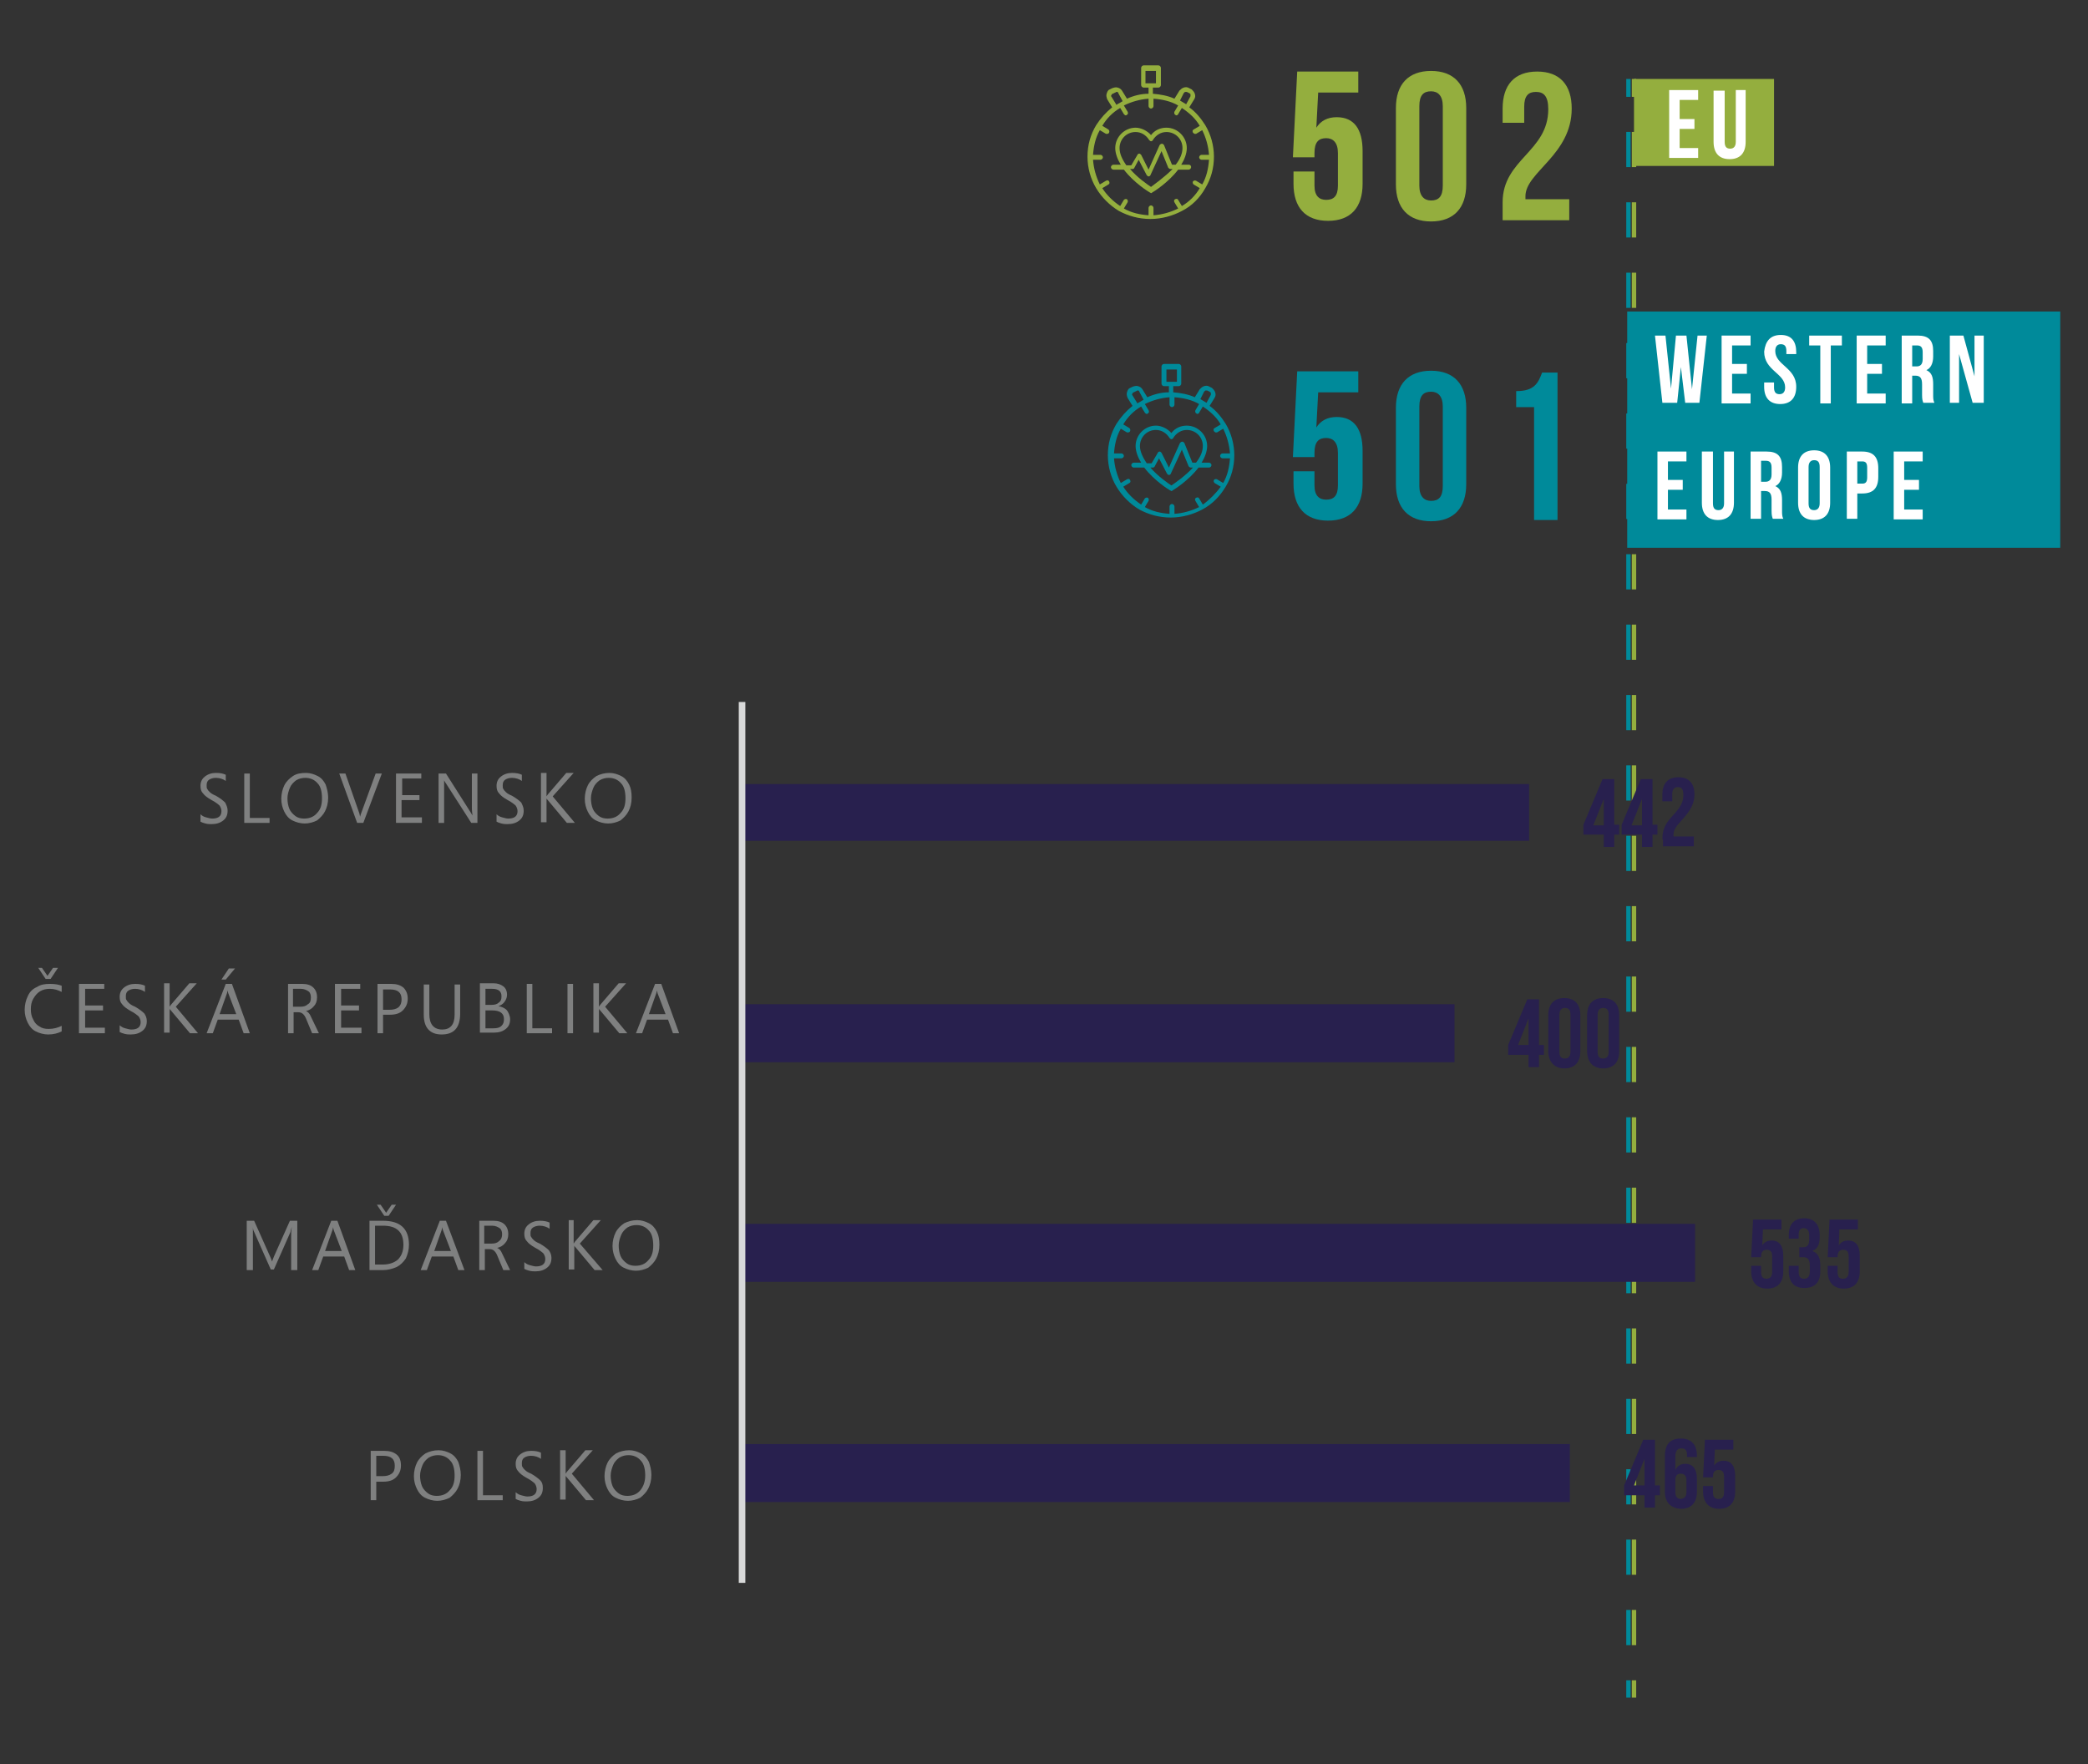 <?xml version="1.0" encoding="utf-8"?>
<!-- Generator: Adobe Illustrator 27.5.0, SVG Export Plug-In . SVG Version: 6.00 Build 0)  -->
<svg version="1.1" id="Warstwa_1" xmlns="http://www.w3.org/2000/svg" xmlns:xlink="http://www.w3.org/1999/xlink" x="0px" y="0px"
	 viewBox="0 0 338.5 286" style="enable-background:new 0 0 338.5 286;" xml:space="preserve">
<rect x="0" y="0" width="338.5" height="286" fill="#333333" stroke="none"/>
<style type="text/css">
	.st0{fill:#94AE3E;}
	.st1{fill:#008A9A;}
	.st2{fill:none;stroke:#94AE3E;stroke-width:0.711;stroke-miterlimit:10;}
	.st3{fill:none;stroke:#94AE3E;stroke-width:0.711;stroke-miterlimit:10;stroke-dasharray:5.705,5.705;}
	.st4{fill:#FFFFFF;}
	.st5{fill:none;stroke:#008A9A;stroke-width:0.711;stroke-miterlimit:10;}
	.st6{fill:none;stroke:#008A9A;stroke-width:0.711;stroke-miterlimit:10;stroke-dasharray:5.705,5.705;}
	.st7{clip-path:url(#SVGID_00000107579245770958268310000013852861716236724125_);fill:#28204E;}
	
		.st8{clip-path:url(#SVGID_00000011734147111463818630000008468845891175366079_);fill:none;stroke:#D8D9D9;stroke-width:1.066;stroke-linejoin:round;stroke-miterlimit:10;}
	.st9{clip-path:url(#SVGID_00000034051704231668614760000001312280461220205453_);}
	.st10{clip-path:url(#SVGID_00000165234931565324390660000015797052644765028532_);}
	.st11{fill:#28204E;}
	.st12{clip-path:url(#SVGID_00000110460341571901859060000018130369782121379517_);}
	.st13{clip-path:url(#SVGID_00000083064943505461690090000013702644355861786258_);}
	.st14{clip-path:url(#SVGID_00000041988362947314169560000013335851003757831559_);}
	.st15{clip-path:url(#SVGID_00000016767891655985089910000005890749848083935636_);}
	.st16{clip-path:url(#SVGID_00000132775972975293443580000003101379226533939625_);}
	.st17{clip-path:url(#SVGID_00000071558220182299175730000001877256764984042925_);}
	.st18{clip-path:url(#SVGID_00000107572420996432533110000002018744480433816221_);}
	.st19{clip-path:url(#SVGID_00000103986697750387552060000014432457950741518465_);}
	.st20{clip-path:url(#SVGID_00000099642086295463045310000014693834385176422280_);}
	.st21{clip-path:url(#SVGID_00000176760355315060083140000010281433357927781260_);}
	.st22{fill:#7F8080;}
</style>
<g>
	<g>
		<g>
			<path class="st0" d="M195.4,30.5c0.9-1.5,1.4-3.2,1.4-5.1c0-1.8-0.5-3.6-1.4-5.1c0,0,0,0,0,0c0,0,0,0,0,0
				c-0.7-1.1-1.5-2.1-2.6-2.9l0.8-1.3c0.2-0.3,0.2-0.6,0.1-0.9c-0.1-0.3-0.3-0.5-0.5-0.7l-0.4-0.2c-0.3-0.2-0.6-0.2-0.9-0.1
				c-0.3,0.1-0.5,0.3-0.7,0.5l-0.8,1.3c-1.1-0.5-2.3-0.7-3.5-0.8v-1h0.9c0.2,0,0.4-0.2,0.4-0.4v-2.8c0-0.2-0.2-0.4-0.4-0.4h-2.4
				c-0.2,0-0.4,0.2-0.4,0.4v2.8c0,0.2,0.2,0.4,0.4,0.4h0.8v1c-1.2,0-2.4,0.3-3.5,0.8l-0.8-1.3c-0.2-0.3-0.4-0.4-0.7-0.5
				c-0.3-0.1-0.6,0-0.9,0.1l-0.4,0.2c-0.3,0.1-0.4,0.4-0.5,0.7c-0.1,0.3,0,0.6,0.1,0.9l0.8,1.3c-1,0.8-1.9,1.8-2.6,2.9c0,0,0,0,0,0
				c0,0,0,0,0,0c-0.9,1.5-1.4,3.2-1.4,5.1c0,1.8,0.5,3.6,1.4,5.1c0,0,0,0,0,0s0,0,0,0c0.9,1.5,2.2,2.8,3.7,3.7c0,0,0,0,0,0
				c0,0,0,0,0,0c1.5,0.8,3.2,1.3,5.1,1.3c1.8,0,3.6-0.5,5.1-1.3c0,0,0,0,0,0c0,0,0,0,0,0C193.2,33.4,194.5,32.1,195.4,30.5
				C195.4,30.5,195.4,30.5,195.4,30.5C195.4,30.5,195.4,30.5,195.4,30.5z M185.7,11.5h1.7v2h-1.7V11.5z M191.9,15.1
				c0.1-0.1,0.1-0.1,0.2-0.2c0.1,0,0.2,0,0.3,0l0.4,0.2c0.1,0.1,0.2,0.1,0.2,0.2c0,0.1,0,0.2,0,0.3l-0.7,1.3
				c-0.2-0.1-0.3-0.2-0.5-0.3c0,0,0,0,0,0c0,0,0,0,0,0c-0.2-0.1-0.3-0.2-0.5-0.3L191.9,15.1z M180.2,15.7c-0.1-0.1-0.1-0.2,0-0.3
				c0-0.1,0.1-0.2,0.2-0.2l0.4-0.2c0.1,0,0.1-0.1,0.2-0.1c0,0,0.1,0,0.1,0c0.1,0,0.2,0.1,0.2,0.2l0.7,1.3c-0.2,0.1-0.3,0.2-0.5,0.3
				c0,0,0,0,0,0l0,0c-0.2,0.1-0.4,0.2-0.5,0.3L180.2,15.7z M191.6,33.4l-0.6-1c-0.1-0.2-0.3-0.2-0.5-0.1c-0.2,0.1-0.2,0.3-0.1,0.5
				l0.6,1c-1.2,0.6-2.6,1-4,1.1v-1.2c0-0.2-0.2-0.4-0.4-0.4c-0.2,0-0.4,0.2-0.4,0.4v1.2c-1.4-0.1-2.8-0.4-4-1.1l0.6-1
				c0.1-0.2,0-0.4-0.1-0.5c-0.2-0.1-0.4,0-0.5,0.1l-0.6,1c-1.2-0.8-2.2-1.8-2.9-2.9l1-0.6c0.2-0.1,0.2-0.3,0.1-0.5
				c-0.1-0.2-0.3-0.2-0.5-0.1l-1,0.6c-0.6-1.2-1-2.6-1.1-4h1.2c0.2,0,0.4-0.2,0.4-0.4c0-0.2-0.2-0.4-0.4-0.4h-1.2
				c0.1-1.4,0.4-2.8,1.1-4l1,0.6c0.1,0,0.1,0,0.2,0c0.1,0,0.3-0.1,0.3-0.2c0.1-0.2,0-0.4-0.1-0.5l-1-0.6c0.7-1.2,1.7-2.2,2.9-2.9
				l0.6,1c0.1,0.1,0.2,0.2,0.3,0.2c0.1,0,0.1,0,0.2-0.1c0.2-0.1,0.2-0.3,0.1-0.5l-0.6-1c1.2-0.6,2.6-1,4-1.1v1.2
				c0,0.2,0.2,0.4,0.4,0.4c0.2,0,0.4-0.2,0.4-0.4V16c1.4,0.1,2.8,0.4,4,1.1l-0.6,1c-0.1,0.2,0,0.4,0.1,0.5c0.1,0,0.1,0.1,0.2,0.1
				c0.1,0,0.3-0.1,0.3-0.2l0.6-1c1.2,0.8,2.2,1.7,2.9,2.9l-1,0.6c-0.2,0.1-0.2,0.3-0.1,0.5c0.1,0.1,0.2,0.2,0.3,0.2
				c0.1,0,0.1,0,0.2,0l1-0.6c0.6,1.2,1,2.6,1.1,4h-1.2c-0.2,0-0.4,0.2-0.4,0.4c0,0.2,0.2,0.4,0.4,0.4h1.2c-0.1,1.4-0.4,2.8-1.1,4
				l-1-0.6c-0.2-0.1-0.4,0-0.5,0.1c-0.1,0.2,0,0.4,0.1,0.5l1,0.6C193.8,31.7,192.8,32.7,191.6,33.4z"/>
		</g>
		<g>
			<path class="st0" d="M192.7,26.7h-1.2c0.5-0.8,0.9-1.8,0.9-2.7c0-1.8-1.5-3.3-3.3-3.3c-1,0-1.9,0.4-2.5,1.2
				c-0.6-0.7-1.6-1.2-2.5-1.2c-1.8,0-3.3,1.5-3.3,3.3c0,0.9,0.4,1.9,0.9,2.7h-1.2c-0.2,0-0.4,0.2-0.4,0.4c0,0.2,0.2,0.4,0.4,0.4h1.7
				c1.6,2.1,4,3.6,4.2,3.7c0.1,0,0.1,0.1,0.2,0.1c0.1,0,0.1,0,0.2-0.1c0.2-0.1,2.6-1.6,4.2-3.7h1.7c0.2,0,0.4-0.2,0.4-0.4
				C193.1,26.8,192.9,26.7,192.7,26.7z M181.5,24c0-1.4,1.1-2.6,2.6-2.6c0.9,0,1.7,0.5,2.2,1.3c0.1,0.1,0.2,0.2,0.3,0.2
				c0.1,0,0.3-0.1,0.3-0.2c0.5-0.8,1.3-1.3,2.2-1.3c1.4,0,2.6,1.1,2.6,2.6c0,0.9-0.4,1.8-1.1,2.7H190l-1.3-3.2
				c-0.1-0.1-0.2-0.2-0.3-0.2c-0.2,0-0.3,0.1-0.4,0.2l-1.8,4l-1.2-2.4c-0.1-0.1-0.2-0.2-0.3-0.2c-0.1,0-0.3,0.1-0.3,0.2l-1,1.7h-0.8
				C181.9,25.8,181.5,24.9,181.5,24z M186.6,30.3c-0.6-0.4-2.2-1.5-3.4-2.9h0.4c0.1,0,0.3-0.1,0.3-0.2l0.7-1.3l1.3,2.5
				c0.1,0.1,0.2,0.2,0.3,0.2h0c0.1,0,0.3-0.1,0.3-0.2l1.8-3.9l1.1,2.7c0.1,0.1,0.2,0.2,0.4,0.2h0.3
				C188.7,28.8,187.1,29.9,186.6,30.3z"/>
		</g>
	</g>
</g>
<g>
	<g>
		<g>
			<path class="st1" d="M198.7,78.9c0.9-1.5,1.4-3.2,1.4-5.1c0-1.8-0.5-3.6-1.4-5.1c0,0,0,0,0,0c0,0,0,0,0,0
				c-0.7-1.1-1.5-2.1-2.6-2.9l0.8-1.3c0.2-0.3,0.2-0.6,0.1-0.9c-0.1-0.3-0.3-0.5-0.5-0.7l-0.4-0.2c-0.3-0.2-0.6-0.2-0.9-0.1
				c-0.3,0.1-0.5,0.3-0.7,0.5l-0.8,1.3c-1.1-0.5-2.3-0.7-3.5-0.8v-1h0.9c0.2,0,0.4-0.2,0.4-0.4v-2.8c0-0.2-0.2-0.4-0.4-0.4h-2.4
				c-0.2,0-0.4,0.2-0.4,0.4v2.8c0,0.2,0.2,0.4,0.4,0.4h0.8v1c-1.2,0-2.4,0.3-3.5,0.8l-0.8-1.3c-0.2-0.3-0.4-0.4-0.7-0.5
				c-0.3-0.1-0.6,0-0.9,0.1l-0.4,0.2c-0.3,0.1-0.4,0.4-0.5,0.7c-0.1,0.3,0,0.6,0.1,0.9l0.8,1.3c-1,0.8-1.9,1.8-2.6,2.9c0,0,0,0,0,0
				c0,0,0,0,0,0c-0.9,1.5-1.4,3.2-1.4,5.1c0,1.8,0.5,3.6,1.4,5.1c0,0,0,0,0,0s0,0,0,0c0.9,1.5,2.2,2.8,3.7,3.7c0,0,0,0,0,0
				c0,0,0,0,0,0c1.5,0.8,3.2,1.3,5.1,1.3c1.8,0,3.6-0.5,5.1-1.3c0,0,0,0,0,0c0,0,0,0,0,0C196.6,81.7,197.8,80.4,198.7,78.9
				C198.7,78.9,198.7,78.9,198.7,78.9C198.7,78.9,198.7,78.9,198.7,78.9z M189.1,59.9h1.7v2h-1.7V59.9z M195.2,63.5
				c0.1-0.1,0.1-0.1,0.2-0.2c0.1,0,0.2,0,0.3,0l0.4,0.2c0.1,0.1,0.2,0.1,0.2,0.2c0,0.1,0,0.2,0,0.3l-0.7,1.3
				c-0.2-0.1-0.3-0.2-0.5-0.3c0,0,0,0,0,0c0,0,0,0,0,0c-0.2-0.1-0.3-0.2-0.5-0.3L195.2,63.5z M183.6,64.1c-0.1-0.1-0.1-0.2,0-0.3
				c0-0.1,0.1-0.2,0.2-0.2l0.4-0.2c0.1,0,0.1-0.1,0.2-0.1c0,0,0.1,0,0.1,0c0.1,0,0.2,0.1,0.2,0.2l0.7,1.3c-0.2,0.1-0.3,0.2-0.5,0.3
				c0,0,0,0,0,0l0,0c-0.2,0.1-0.4,0.2-0.5,0.3L183.6,64.1z M195,81.8l-0.6-1c-0.1-0.2-0.3-0.2-0.5-0.1c-0.2,0.1-0.2,0.3-0.1,0.5
				l0.6,1c-1.2,0.6-2.6,1-4,1.1v-1.2c0-0.2-0.2-0.4-0.4-0.4c-0.2,0-0.4,0.2-0.4,0.4v1.2c-1.4-0.1-2.8-0.4-4-1.1l0.6-1
				c0.1-0.2,0-0.4-0.1-0.5c-0.2-0.1-0.4,0-0.5,0.1l-0.6,1c-1.2-0.8-2.2-1.8-2.9-2.9l1-0.6c0.2-0.1,0.2-0.3,0.1-0.5
				c-0.1-0.2-0.3-0.2-0.5-0.1l-1,0.6c-0.6-1.2-1-2.6-1.1-4h1.2c0.2,0,0.4-0.2,0.4-0.4c0-0.2-0.2-0.4-0.4-0.4h-1.2
				c0.1-1.4,0.4-2.8,1.1-4l1,0.6c0.1,0,0.1,0,0.2,0c0.1,0,0.3-0.1,0.3-0.2c0.1-0.2,0-0.4-0.1-0.5l-1-0.6c0.7-1.2,1.7-2.2,2.9-2.9
				l0.6,1c0.1,0.1,0.2,0.2,0.3,0.2c0.1,0,0.1,0,0.2-0.1c0.2-0.1,0.2-0.3,0.1-0.5l-0.6-1c1.2-0.6,2.6-1,4-1.1v1.2
				c0,0.2,0.2,0.4,0.4,0.4c0.2,0,0.4-0.2,0.4-0.4v-1.2c1.4,0.1,2.8,0.4,4,1.1l-0.6,1c-0.1,0.2,0,0.4,0.1,0.5c0.1,0,0.1,0.1,0.2,0.1
				c0.1,0,0.3-0.1,0.3-0.2l0.6-1c1.2,0.8,2.2,1.7,2.9,2.9l-1,0.6c-0.2,0.1-0.2,0.3-0.1,0.5c0.1,0.1,0.2,0.2,0.3,0.2
				c0.1,0,0.1,0,0.2,0l1-0.6c0.6,1.2,1,2.6,1.1,4h-1.2c-0.2,0-0.4,0.2-0.4,0.4c0,0.2,0.2,0.4,0.4,0.4h1.2c-0.1,1.4-0.4,2.8-1.1,4
				l-1-0.6c-0.2-0.1-0.4,0-0.5,0.1c-0.1,0.2,0,0.4,0.1,0.5l1,0.6C197.1,80,196.1,81,195,81.8z"/>
		</g>
		<g>
			<path class="st1" d="M196,75h-1.2c0.5-0.8,0.9-1.8,0.9-2.7c0-1.8-1.5-3.3-3.3-3.3c-1,0-1.9,0.4-2.5,1.2c-0.6-0.7-1.6-1.2-2.5-1.2
				c-1.8,0-3.3,1.5-3.3,3.3c0,0.9,0.4,1.9,0.9,2.7h-1.2c-0.2,0-0.4,0.2-0.4,0.4c0,0.2,0.2,0.4,0.4,0.4h1.7c1.6,2.1,4,3.6,4.2,3.7
				c0.1,0,0.1,0.1,0.2,0.1c0.1,0,0.1,0,0.2-0.1c0.2-0.1,2.6-1.6,4.2-3.7h1.7c0.2,0,0.4-0.2,0.4-0.4C196.4,75.2,196.2,75,196,75z
				 M184.8,72.3c0-1.4,1.1-2.6,2.6-2.6c0.9,0,1.7,0.5,2.2,1.3c0.1,0.1,0.2,0.2,0.3,0.2c0.1,0,0.3-0.1,0.3-0.2
				c0.5-0.8,1.3-1.3,2.2-1.3c1.4,0,2.6,1.1,2.6,2.6c0,0.9-0.4,1.8-1.1,2.7h-0.6l-1.3-3.2c-0.1-0.1-0.2-0.2-0.3-0.2
				c-0.2,0-0.3,0.1-0.4,0.2l-1.8,4l-1.2-2.4c-0.1-0.1-0.2-0.2-0.3-0.2c-0.1,0-0.3,0.1-0.3,0.2l-1,1.7h-0.8
				C185.3,74.2,184.8,73.2,184.8,72.3z M189.9,78.7c-0.6-0.4-2.2-1.5-3.4-2.9h0.4c0.1,0,0.3-0.1,0.3-0.2l0.7-1.3l1.3,2.5
				c0.1,0.1,0.2,0.2,0.3,0.2h0c0.1,0,0.3-0.1,0.3-0.2l1.8-3.9l1.1,2.7c0.1,0.1,0.2,0.2,0.4,0.2h0.3
				C192.1,77.2,190.5,78.3,189.9,78.7z"/>
		</g>
	</g>
</g>
<g>
	<path class="st0" d="M213.1,27.9v2.2c0,1.7,0.8,2.3,1.9,2.3c1.2,0,1.9-0.6,1.9-2.3v-5.3c0-1.7-0.8-2.4-1.9-2.4
		c-1.2,0-1.9,0.6-1.9,2.4v0.7h-3.5l0.7-13.9h9.9v3.4h-6.5l-0.3,5.7c0.7-1.1,1.8-1.7,3.3-1.7c2.8,0,4.2,1.9,4.2,5.5v5.3
		c0,3.8-1.9,6-5.6,6c-3.7,0-5.6-2.2-5.6-6v-2H213.1z"/>
	<path class="st0" d="M226.3,17.5c0-3.8,2-6,5.7-6c3.7,0,5.7,2.2,5.7,6v12.4c0,3.8-2,6-5.7,6c-3.7,0-5.7-2.2-5.7-6V17.5z
		 M230.1,30.1c0,1.7,0.8,2.4,1.9,2.4c1.2,0,1.9-0.6,1.9-2.4V17.2c0-1.7-0.8-2.4-1.9-2.4c-1.2,0-1.9,0.6-1.9,2.4V30.1z"/>
	<path class="st0" d="M249,14.9c-1.2,0-1.9,0.6-1.9,2.4v2.6h-3.5v-2.3c0-3.8,1.9-6,5.6-6c3.7,0,5.6,2.2,5.6,6
		c0,7.5-7.5,10.3-7.5,14.2c0,0.2,0,0.3,0,0.5h7.1v3.4h-10.8v-2.9c0-7,7.4-8.2,7.4-15.1C251,15.5,250.2,14.9,249,14.9z"/>
</g>
<g>
	<g>
		<path class="st1" d="M213.1,76.5v2.2c0,1.7,0.8,2.3,1.9,2.3c1.2,0,1.9-0.6,1.9-2.3v-5.3c0-1.7-0.8-2.4-1.9-2.4
			c-1.2,0-1.9,0.6-1.9,2.4v0.7h-3.5l0.7-13.9h9.9v3.4h-6.5l-0.3,5.7c0.7-1.1,1.8-1.7,3.3-1.7c2.8,0,4.2,1.9,4.2,5.5v5.3
			c0,3.8-1.9,6-5.6,6c-3.7,0-5.6-2.2-5.6-6v-2H213.1z"/>
		<path class="st1" d="M226.3,66.1c0-3.8,2-6,5.7-6c3.7,0,5.7,2.2,5.7,6v12.4c0,3.8-2,6-5.7,6c-3.7,0-5.7-2.2-5.7-6V66.1z
			 M230.1,78.8c0,1.7,0.8,2.4,1.9,2.4c1.2,0,1.9-0.6,1.9-2.4V65.9c0-1.7-0.8-2.4-1.9-2.4c-1.2,0-1.9,0.6-1.9,2.4V78.8z"/>
		<path class="st1" d="M245.9,63.4c2.9,0,3.5-1.4,4.1-3h2.5v23.9h-3.8V66h-2.9V63.4z"/>
	</g>
</g>
<g>
	<g>
		<line class="st2" x1="264.9" y1="275.2" x2="264.9" y2="272.4"/>
		<line class="st3" x1="264.9" y1="266.7" x2="264.9" y2="18.5"/>
		<line class="st2" x1="264.9" y1="15.7" x2="264.9" y2="12.8"/>
	</g>
</g>
<rect x="264.9" y="12.8" class="st0" width="22.7" height="14.1"/>
<g>
	<path class="st4" d="M272.3,19.3h2.4v1.6h-2.4V24h3v1.6h-4.7V14.6h4.7v1.6h-3V19.3z"/>
	<path class="st4" d="M279.6,14.6v8.4c0,0.8,0.3,1.1,0.9,1.1c0.5,0,0.9-0.3,0.9-1.1v-8.4h1.6V23c0,1.8-0.9,2.8-2.6,2.8
		c-1.7,0-2.6-1-2.6-2.8v-8.3H279.6z"/>
</g>
<g>
	<g>
		<line class="st5" x1="264" y1="275.2" x2="264" y2="272.4"/>
		<line class="st6" x1="264" y1="266.7" x2="264" y2="18.5"/>
		<line class="st5" x1="264" y1="15.7" x2="264" y2="12.8"/>
	</g>
</g>
<rect x="263.8" y="50.5" class="st1" width="70.2" height="38.3"/>
<g>
	<g>
		<path class="st4" d="M272.5,59.5l-0.6,5.8h-2.4l-1.2-10.9h1.7l0.9,8.6l0.8-8.6h1.7l0.9,8.7l0.9-8.7h1.5l-1.2,10.9h-2.3L272.5,59.5
			z"/>
		<path class="st4" d="M280.8,59h2.4v1.6h-2.4v3.2h3v1.6h-4.7V54.4h4.7V56h-3V59z"/>
		<path class="st4" d="M288.7,54.3c1.7,0,2.5,1,2.5,2.8v0.3h-1.6v-0.5c0-0.8-0.3-1.1-0.9-1.1c-0.5,0-0.9,0.3-0.9,1.1
			c0,2.3,3.4,2.7,3.4,5.8c0,1.8-0.9,2.8-2.6,2.8c-1.7,0-2.6-1-2.6-2.8V62h1.6v0.8c0,0.8,0.3,1.1,0.9,1.1c0.5,0,0.9-0.3,0.9-1.1
			c0-2.3-3.4-2.7-3.4-5.8C286.2,55.3,287,54.3,288.7,54.3z"/>
		<path class="st4" d="M293.3,54.4h5.3V56h-1.8v9.4h-1.7V56h-1.8V54.4z"/>
		<path class="st4" d="M302.7,59h2.4v1.6h-2.4v3.2h3v1.6h-4.7V54.4h4.7V56h-3V59z"/>
		<path class="st4" d="M311.8,65.3c-0.1-0.3-0.2-0.5-0.2-1.3v-1.7c0-1-0.3-1.4-1.1-1.4H310v4.5h-1.7V54.4h2.6c1.8,0,2.5,0.8,2.5,2.5
			v0.9c0,1.1-0.4,1.9-1.1,2.2c0.9,0.4,1.1,1.2,1.1,2.3V64c0,0.5,0,0.9,0.2,1.3H311.8z M310,56v3.4h0.7c0.6,0,1-0.3,1-1.2v-1.1
			c0-0.8-0.3-1.1-0.9-1.1H310z"/>
		<path class="st4" d="M317.6,57.4v7.9h-1.5V54.4h2.2l1.8,6.6v-6.6h1.5v10.9h-1.8L317.6,57.4z"/>
		<path class="st4" d="M270.4,77.8h2.4v1.6h-2.4v3.2h3v1.6h-4.7V73.2h4.7v1.6h-3V77.8z"/>
		<path class="st4" d="M277.7,73.2v8.4c0,0.8,0.3,1.1,0.9,1.1c0.5,0,0.9-0.3,0.9-1.1v-8.4h1.6v8.3c0,1.8-0.9,2.8-2.6,2.8
			c-1.7,0-2.6-1-2.6-2.8v-8.3H277.7z"/>
		<path class="st4" d="M287.4,84.1c-0.1-0.3-0.2-0.5-0.2-1.3V81c0-1-0.3-1.4-1.1-1.4h-0.6v4.5h-1.7V73.2h2.6c1.8,0,2.5,0.8,2.5,2.5
			v0.9c0,1.1-0.4,1.9-1.1,2.2c0.9,0.4,1.1,1.2,1.1,2.3v1.7c0,0.5,0,0.9,0.2,1.3H287.4z M285.5,74.7v3.4h0.7c0.6,0,1-0.3,1-1.2v-1.1
			c0-0.8-0.3-1.1-0.9-1.1H285.5z"/>
		<path class="st4" d="M291.5,75.8c0-1.8,0.9-2.8,2.6-2.8c1.7,0,2.6,1,2.6,2.8v5.7c0,1.8-0.9,2.8-2.6,2.8c-1.7,0-2.6-1-2.6-2.8V75.8
			z M293.2,81.6c0,0.8,0.3,1.1,0.9,1.1c0.5,0,0.9-0.3,0.9-1.1v-5.9c0-0.8-0.3-1.1-0.9-1.1c-0.5,0-0.9,0.3-0.9,1.1V81.6z"/>
		<path class="st4" d="M304.5,75.9v1.4c0,1.8-0.8,2.7-2.6,2.7h-0.8v4.1h-1.7V73.2h2.5C303.7,73.2,304.5,74.1,304.5,75.9z
			 M301.1,74.7v3.7h0.8c0.5,0,0.8-0.2,0.8-1v-1.6c0-0.8-0.3-1-0.8-1H301.1z"/>
		<path class="st4" d="M308.7,77.8h2.4v1.6h-2.4v3.2h3v1.6H307V73.2h4.7v1.6h-3V77.8z"/>
	</g>
</g>
<g>
	<g>
		<defs>
			<polygon id="SVGID_1_" points="120.1,257.6 294.6,257.6 294.6,113.8 120.1,113.8 120.1,257.6 			"/>
		</defs>
		<clipPath id="SVGID_00000085937050286651976100000002806544089773394345_">
			<use xlink:href="#SVGID_1_"  style="overflow:visible;"/>
		</clipPath>
		<path style="clip-path:url(#SVGID_00000085937050286651976100000002806544089773394345_);fill:#28204E;" d="M254.5,243.5H120.3
			v-9.4h134.2V243.5L254.5,243.5z M274.8,207.8H120.3v-9.4h154.5V207.8L274.8,207.8z M235.7,172.2H120.3v-9.4h115.5V172.2
			L235.7,172.2z M247.8,136.3H120.3v-9.2h127.6V136.3L247.8,136.3z"/>
	</g>
	<g>
		<defs>
			<polygon id="SVGID_00000160911639228234479630000012159083242823166626_" points="28.7,272.1 309.1,272.1 309.1,98.3 28.7,98.3 
				28.7,272.1 			"/>
		</defs>
		<clipPath id="SVGID_00000176033597262684577730000002720975171137992067_">
			<use xlink:href="#SVGID_00000160911639228234479630000012159083242823166626_"  style="overflow:visible;"/>
		</clipPath>
		
			<line style="clip-path:url(#SVGID_00000176033597262684577730000002720975171137992067_);fill:none;stroke:#D8D9D9;stroke-width:1.066;stroke-linejoin:round;stroke-miterlimit:10;" x1="120.3" y1="256.6" x2="120.3" y2="113.8"/>
	</g>
	<g>
		<defs>
			<polygon id="SVGID_00000032641792491029240280000011379126876086621116_" points="28.7,272.1 309.1,272.1 309.1,98.3 28.7,98.3 
				28.7,272.1 			"/>
		</defs>
		<clipPath id="SVGID_00000137095833835261189500000005002195369578805663_">
			<use xlink:href="#SVGID_00000032641792491029240280000011379126876086621116_"  style="overflow:visible;"/>
		</clipPath>
		<g style="clip-path:url(#SVGID_00000137095833835261189500000005002195369578805663_);">
			<defs>
				<rect id="SVGID_00000151505561879377969990000011268984040565775800_" x="28.7" y="98.3" width="280.4" height="173.8"/>
			</defs>
			<clipPath id="SVGID_00000075872157512550929830000008424013425751479460_">
				<use xlink:href="#SVGID_00000151505561879377969990000011268984040565775800_"  style="overflow:visible;"/>
			</clipPath>
			<g style="clip-path:url(#SVGID_00000075872157512550929830000008424013425751479460_);">
				<path class="st11" d="M266.6,242.4h-3.3v-1.6l3.1-7.4h1.9v7.4h0.8v1.6h-0.8v2h-1.7V242.4z M266.6,240.8v-4.3h0l-1.7,4.3H266.6z"
					/>
				<path class="st11" d="M269.9,241.8v-5.7c0-1.9,0.8-2.9,2.6-2.9c1.7,0,2.6,1,2.6,2.8v0.2h-1.6v-0.3c0-0.8-0.3-1.1-0.9-1.1
					c-0.6,0-1,0.3-1,1.4v2.1h0c0.3-0.6,0.8-1,1.6-1c1.3,0,1.9,0.9,1.9,2.5v2c0,1.8-0.9,2.8-2.6,2.8
					C270.8,244.5,269.9,243.5,269.9,241.8z M273.4,241.9v-1.9c0-0.7-0.3-1.1-0.9-1.1c-0.6,0-0.9,0.3-0.9,1.1v1.9
					c0,0.7,0.3,1.1,0.9,1.1C273.1,242.9,273.4,242.6,273.4,241.9z"/>
				<path class="st11" d="M276.1,241.8v-0.9h1.6v1c0,0.8,0.3,1.1,0.9,1.1s0.9-0.3,0.9-1.1v-2.5c0-0.8-0.3-1.1-0.9-1.1
					s-0.9,0.3-0.9,1.1v0.1h-1.6l0.3-6.1h4.6v1.6h-3l-0.1,2.6h0c0.3-0.5,0.8-0.8,1.5-0.8c1.3,0,1.9,0.9,1.9,2.5v2.5
					c0,1.8-0.9,2.8-2.6,2.8S276.1,243.5,276.1,241.8z"/>
			</g>
		</g>
	</g>
	<g>
		<defs>
			<polygon id="SVGID_00000085964589012382407340000004354376934496559770_" points="28.7,272.1 309.1,272.1 309.1,98.3 28.7,98.3 
				28.7,272.1 			"/>
		</defs>
		<clipPath id="SVGID_00000038391228439149413920000000358904273230208173_">
			<use xlink:href="#SVGID_00000085964589012382407340000004354376934496559770_"  style="overflow:visible;"/>
		</clipPath>
		<g style="clip-path:url(#SVGID_00000038391228439149413920000000358904273230208173_);">
			<defs>
				<rect id="SVGID_00000112604568975636183440000007235842163274681254_" x="28.7" y="98.3" width="280.4" height="173.8"/>
			</defs>
			<clipPath id="SVGID_00000114067833219108183440000008334087511901892767_">
				<use xlink:href="#SVGID_00000112604568975636183440000007235842163274681254_"  style="overflow:visible;"/>
			</clipPath>
			<g style="clip-path:url(#SVGID_00000114067833219108183440000008334087511901892767_);">
				<path class="st11" d="M283.9,206.1v-0.9h1.6v1c0,0.8,0.3,1.1,0.9,1.1c0.5,0,0.9-0.3,0.9-1.1v-2.5c0-0.8-0.3-1.1-0.9-1.1
					c-0.5,0-0.9,0.3-0.9,1.1v0.1h-1.6l0.3-6.1h4.6v1.6h-3l-0.1,2.6h0c0.3-0.5,0.8-0.8,1.5-0.8c1.3,0,1.9,0.9,1.9,2.5v2.5
					c0,1.8-0.9,2.8-2.6,2.8S283.9,207.8,283.9,206.1z"/>
				<path class="st11" d="M290,206.1v-0.9h1.6v1c0,0.8,0.3,1.1,0.9,1.1c0.5,0,0.9-0.3,0.9-1.2v-0.9c0-1-0.3-1.4-1.1-1.4h-0.6v-1.6
					h0.6c0.6,0,1-0.3,1-1.2v-0.8c0-0.8-0.4-1.1-0.9-1.1s-0.8,0.3-0.8,1v0.7h-1.6v-0.6c0-1.8,0.9-2.7,2.5-2.7c1.6,0,2.5,1,2.5,2.7
					v0.4c0,1.2-0.4,1.9-1.2,2.2v0c0.9,0.3,1.3,1.1,1.3,2.3v1c0,1.8-0.9,2.7-2.6,2.7C290.9,208.8,290,207.9,290,206.1z"/>
				<path class="st11" d="M296.3,206.1v-0.9h1.6v1c0,0.8,0.3,1.1,0.9,1.1c0.5,0,0.9-0.3,0.9-1.1v-2.5c0-0.8-0.3-1.1-0.9-1.1
					c-0.5,0-0.9,0.3-0.9,1.1v0.1h-1.6l0.3-6.1h4.6v1.6h-3l-0.1,2.6h0c0.3-0.5,0.8-0.8,1.5-0.8c1.3,0,1.9,0.9,1.9,2.5v2.5
					c0,1.8-0.9,2.8-2.6,2.8S296.3,207.8,296.3,206.1z"/>
			</g>
		</g>
	</g>
	<g>
		<defs>
			<polygon id="SVGID_00000005233984939541681520000010032176081686758057_" points="28.7,272.1 309.1,272.1 309.1,98.3 28.7,98.3 
				28.7,272.1 			"/>
		</defs>
		<clipPath id="SVGID_00000065758395321064558500000016919977911506097810_">
			<use xlink:href="#SVGID_00000005233984939541681520000010032176081686758057_"  style="overflow:visible;"/>
		</clipPath>
		<g style="clip-path:url(#SVGID_00000065758395321064558500000016919977911506097810_);">
			<defs>
				<rect id="SVGID_00000016073768025339572470000017641214267304723077_" x="28.7" y="98.3" width="280.4" height="173.8"/>
			</defs>
			<clipPath id="SVGID_00000168831540418708169170000005721992553586114197_">
				<use xlink:href="#SVGID_00000016073768025339572470000017641214267304723077_"  style="overflow:visible;"/>
			</clipPath>
			<g style="clip-path:url(#SVGID_00000168831540418708169170000005721992553586114197_);">
				<path class="st11" d="M247.8,171h-3.3v-1.6l3.1-7.4h1.9v7.4h0.8v1.6h-0.8v2h-1.7V171z M247.8,169.4v-4.3h0l-1.7,4.3H247.8z"/>
				<path class="st11" d="M251,170.4v-5.8c0-1.8,0.9-2.8,2.6-2.8c1.7,0,2.6,1,2.6,2.8v5.8c0,1.8-0.9,2.8-2.6,2.8
					C252,173.2,251,172.1,251,170.4z M254.6,170.5v-6c0-0.8-0.3-1.1-0.9-1.1c-0.5,0-0.9,0.3-0.9,1.1v6c0,0.8,0.3,1.1,0.9,1.1
					C254.2,171.6,254.6,171.3,254.6,170.5z"/>
				<path class="st11" d="M257.3,170.4v-5.8c0-1.8,0.9-2.8,2.6-2.8c1.7,0,2.6,1,2.6,2.8v5.8c0,1.8-0.9,2.8-2.6,2.8
					C258.2,173.2,257.3,172.1,257.3,170.4z M260.8,170.5v-6c0-0.8-0.3-1.1-0.9-1.1c-0.5,0-0.9,0.3-0.9,1.1v6c0,0.8,0.3,1.1,0.9,1.1
					C260.4,171.6,260.8,171.3,260.8,170.5z"/>
			</g>
		</g>
	</g>
	<g>
		<defs>
			<polygon id="SVGID_00000158722516509469515810000017326031497116544909_" points="28.7,272.1 309.1,272.1 309.1,98.3 28.7,98.3 
				28.7,272.1 			"/>
		</defs>
		<clipPath id="SVGID_00000111910787379092490270000000978332873940742591_">
			<use xlink:href="#SVGID_00000158722516509469515810000017326031497116544909_"  style="overflow:visible;"/>
		</clipPath>
		<g style="clip-path:url(#SVGID_00000111910787379092490270000000978332873940742591_);">
			<defs>
				<rect id="SVGID_00000160880755795663413420000007367334433170449837_" x="28.7" y="98.3" width="280.4" height="173.8"/>
			</defs>
			<clipPath id="SVGID_00000047739191643785180030000007632048069305203589_">
				<use xlink:href="#SVGID_00000160880755795663413420000007367334433170449837_"  style="overflow:visible;"/>
			</clipPath>
			<g style="clip-path:url(#SVGID_00000047739191643785180030000007632048069305203589_);">
				<path class="st11" d="M260,135.3h-3.3v-1.6l3.1-7.4h1.9v7.4h0.8v1.6h-0.8v2H260V135.3z M260,133.8v-4.3h0l-1.7,4.3H260z"/>
				<path class="st11" d="M266.2,135.3h-3.3v-1.6l3.1-7.4h1.9v7.4h0.8v1.6h-0.8v2h-1.7V135.3z M266.2,133.8v-4.3h0l-1.7,4.3H266.2z"
					/>
				<path class="st11" d="M269.5,136.1c0-1.6,0.4-2.5,1.7-3.9c1.3-1.4,1.7-2.2,1.7-3.3c0-1-0.3-1.3-0.9-1.3c-0.5,0-0.9,0.3-0.9,1.1
					v1.2h-1.6v-1.1c0-1.8,0.9-2.8,2.6-2.8c1.7,0,2.6,1,2.6,2.8c0,1.3-0.5,2.5-2.1,4.2c-1,1.1-1.3,1.6-1.3,2.4v0.2h3.3v1.6h-5V136.1z
					"/>
			</g>
		</g>
	</g>
	<g>
		<defs>
			<polygon id="SVGID_00000074416437340099593660000009687190604734279836_" points="28.7,272.1 309.1,272.1 309.1,98.3 28.7,98.3 
				28.7,272.1 			"/>
		</defs>
		<clipPath id="SVGID_00000057150203070023698680000007338272804264521405_">
			<use xlink:href="#SVGID_00000074416437340099593660000009687190604734279836_"  style="overflow:visible;"/>
		</clipPath>
		<g style="clip-path:url(#SVGID_00000057150203070023698680000007338272804264521405_);">
			<defs>
				<rect id="SVGID_00000052801629115740509530000010745489480314195864_" x="28.7" y="98.3" width="280.4" height="173.8"/>
			</defs>
			<clipPath id="SVGID_00000012440171695595189420000015526887527075969194_">
				<use xlink:href="#SVGID_00000052801629115740509530000010745489480314195864_"  style="overflow:visible;"/>
			</clipPath>
		</g>
	</g>
	<g>
		<defs>
			<polygon id="SVGID_00000017491807649636248080000015182583109344502424_" points="28.7,272.1 309.1,272.1 309.1,98.3 28.7,98.3 
				28.7,272.1 			"/>
		</defs>
		<clipPath id="SVGID_00000102514231472807657440000017072666201360716951_">
			<use xlink:href="#SVGID_00000017491807649636248080000015182583109344502424_"  style="overflow:visible;"/>
		</clipPath>
		<g style="clip-path:url(#SVGID_00000102514231472807657440000017072666201360716951_);">
			<defs>
				<rect id="SVGID_00000154398311781365413350000004922120658138319498_" x="28.7" y="98.3" width="280.4" height="173.8"/>
			</defs>
			<clipPath id="SVGID_00000018204371909617063230000014341742593709334676_">
				<use xlink:href="#SVGID_00000154398311781365413350000004922120658138319498_"  style="overflow:visible;"/>
			</clipPath>
		</g>
	</g>
	<g>
		<defs>
			<polygon id="SVGID_00000061457700993626734080000012584934635376333198_" points="28.7,272.1 309.1,272.1 309.1,98.3 28.7,98.3 
				28.7,272.1 			"/>
		</defs>
		<clipPath id="SVGID_00000085971641444474105270000011743846642080752045_">
			<use xlink:href="#SVGID_00000061457700993626734080000012584934635376333198_"  style="overflow:visible;"/>
		</clipPath>
		<g style="clip-path:url(#SVGID_00000085971641444474105270000011743846642080752045_);">
			<defs>
				<rect id="SVGID_00000071539420966648382480000008138387936351239078_" x="28.7" y="98.3" width="280.4" height="173.8"/>
			</defs>
			<clipPath id="SVGID_00000026146421687961342880000010721856464835238540_">
				<use xlink:href="#SVGID_00000071539420966648382480000008138387936351239078_"  style="overflow:visible;"/>
			</clipPath>
		</g>
	</g>
	<g>
		<defs>
			<polygon id="SVGID_00000132766683606273598350000008431736278340959158_" points="28.7,272.1 309.1,272.1 309.1,98.3 28.7,98.3 
				28.7,272.1 			"/>
		</defs>
		<clipPath id="SVGID_00000177465046404343250080000003798403072444341160_">
			<use xlink:href="#SVGID_00000132766683606273598350000008431736278340959158_"  style="overflow:visible;"/>
		</clipPath>
		<g style="clip-path:url(#SVGID_00000177465046404343250080000003798403072444341160_);">
			<defs>
				<rect id="SVGID_00000139979384684853310940000005298767574240198319_" x="28.7" y="98.3" width="280.4" height="173.8"/>
			</defs>
			<clipPath id="SVGID_00000101081428103575346100000012634000627689799325_">
				<use xlink:href="#SVGID_00000139979384684853310940000005298767574240198319_"  style="overflow:visible;"/>
			</clipPath>
		</g>
	</g>
</g>
<g>
	<g>
		<path class="st22" d="M48.1,205.9h-0.9v-5.4c0-0.4,0-0.9,0.1-1.6h0c-0.1,0.4-0.2,0.6-0.2,0.8l-2.7,6.1h-0.5l-2.7-6.1
			c-0.1-0.2-0.2-0.4-0.2-0.8h0c0,0.3,0,0.8,0,1.6v5.4H40v-8h1.2l2.5,5.6c0.2,0.4,0.3,0.7,0.4,1h0c0.2-0.5,0.3-0.8,0.4-1l2.5-5.6h1.2
			V205.9z"/>
		<path class="st22" d="M57.6,205.9h-1l-0.8-2.2h-3.4l-0.8,2.2h-1l3.1-8h1L57.6,205.9z M55.4,202.8l-1.3-3.4c0-0.1-0.1-0.3-0.1-0.5
			h0c0,0.2-0.1,0.4-0.1,0.5l-1.2,3.4H55.4z"/>
		<path class="st22" d="M66.3,201.8c0,0.8-0.2,1.5-0.5,2.2c-0.4,0.6-0.9,1.1-1.5,1.4c-0.7,0.3-1.4,0.5-2.3,0.5h-2.1v-8h2.2
			C64.9,197.9,66.3,199.2,66.3,201.8z M65.4,201.8c0-2.1-1.1-3.1-3.3-3.1h-1.3v6.3H62c1.1,0,1.9-0.3,2.5-0.8
			C65.1,203.6,65.4,202.8,65.4,201.8z M64.2,195.3l-1.2,1.8h-0.7l-1.2-1.8h0.6l0.9,1.3l0.9-1.3H64.2z"/>
		<path class="st22" d="M75.3,205.9h-1l-0.8-2.2H70l-0.8,2.2h-1l3.1-8h1L75.3,205.9z M73.1,202.8l-1.3-3.4c0-0.1-0.1-0.3-0.1-0.5h0
			c0,0.2-0.1,0.4-0.1,0.5l-1.2,3.4H73.1z"/>
		<path class="st22" d="M82.7,205.9h-1.1l-1-2.4c-0.3-0.7-0.7-1-1.2-1h-0.8v3.4h-0.9v-8H80c0.8,0,1.4,0.2,1.8,0.6
			c0.4,0.4,0.6,0.9,0.6,1.6c0,0.6-0.2,1.1-0.5,1.4c-0.3,0.4-0.8,0.7-1.3,0.8v0c0.3,0.1,0.6,0.4,0.8,0.9L82.7,205.9z M81.4,200.1
			c0-0.4-0.1-0.8-0.4-1c-0.3-0.2-0.7-0.4-1.2-0.4h-1.3v2.9h1.2c0.5,0,0.9-0.1,1.2-0.4C81.3,200.9,81.4,200.5,81.4,200.1z"/>
		<path class="st22" d="M89.4,203.9c0,0.7-0.2,1.2-0.7,1.6c-0.5,0.4-1.1,0.6-1.9,0.6c-0.3,0-0.6,0-1-0.1c-0.4-0.1-0.6-0.2-0.8-0.3
			v-1.1c0.2,0.2,0.5,0.4,0.9,0.5c0.4,0.1,0.7,0.2,1,0.2c1,0,1.5-0.4,1.5-1.2c0-0.3-0.1-0.6-0.3-0.9c-0.2-0.2-0.7-0.6-1.3-0.9
			c-0.7-0.4-1.1-0.7-1.4-1.1c-0.3-0.3-0.4-0.7-0.4-1.2c0-0.6,0.2-1.1,0.7-1.5s1.1-0.6,1.8-0.6c0.7,0,1.2,0.1,1.6,0.3v1
			c-0.4-0.3-1-0.5-1.6-0.5c-0.4,0-0.8,0.1-1.1,0.3c-0.3,0.2-0.4,0.5-0.4,0.9c0,0.3,0,0.5,0.1,0.6c0.1,0.2,0.2,0.3,0.4,0.5
			c0.2,0.2,0.5,0.4,1,0.6c0.7,0.4,1.2,0.8,1.5,1.1C89.2,203,89.4,203.4,89.4,203.9z"/>
		<path class="st22" d="M97.7,205.9h-1.3l-3.1-3.7c-0.1-0.1-0.2-0.2-0.2-0.3h0v3.9h-0.9v-8H93v3.8h0l0.2-0.3l3-3.5h1.2l-3.4,3.8
			L97.7,205.9z"/>
		<path class="st22" d="M106.9,201.8c0,0.9-0.2,1.6-0.5,2.2c-0.3,0.6-0.8,1.1-1.3,1.5c-0.6,0.3-1.3,0.5-2,0.5c-0.7,0-1.4-0.2-2-0.5
			c-0.6-0.3-1-0.8-1.3-1.4c-0.3-0.6-0.5-1.3-0.5-2.1c0-0.8,0.2-1.6,0.5-2.2c0.3-0.6,0.8-1.1,1.4-1.5c0.6-0.3,1.3-0.5,2.1-0.5
			c0.7,0,1.3,0.2,1.9,0.5c0.6,0.3,1,0.8,1.3,1.4C106.8,200.3,106.9,201,106.9,201.8z M105.9,201.9c0-1-0.2-1.9-0.7-2.4
			c-0.5-0.6-1.2-0.9-2-0.9c-0.5,0-1,0.1-1.5,0.4c-0.4,0.3-0.8,0.7-1,1.2c-0.2,0.5-0.4,1.1-0.4,1.7c0,0.6,0.1,1.2,0.3,1.7
			c0.2,0.5,0.6,0.9,1,1.2s0.9,0.4,1.4,0.4c0.9,0,1.6-0.3,2.1-0.9C105.7,203.7,105.9,202.9,105.9,201.9z"/>
	</g>
</g>
<g>
	<path class="st22" d="M65,237.6c0,0.8-0.3,1.4-0.8,1.9c-0.5,0.5-1.2,0.7-2.1,0.7H61v3h-0.9v-8h2.2c0.9,0,1.5,0.2,2,0.6
		C64.8,236.2,65,236.8,65,237.6z M64,237.6c0-1.1-0.6-1.6-1.9-1.6H61v3.3h1c0.6,0,1.1-0.1,1.5-0.4S64,238.2,64,237.6z"/>
	<path class="st22" d="M74.7,239.1c0,0.9-0.2,1.6-0.5,2.2c-0.3,0.6-0.8,1.1-1.3,1.5c-0.6,0.3-1.3,0.5-2,0.5c-0.7,0-1.4-0.2-2-0.5
		c-0.6-0.3-1-0.8-1.3-1.4c-0.3-0.6-0.5-1.3-0.5-2.1c0-0.8,0.2-1.6,0.5-2.2c0.3-0.6,0.8-1.1,1.4-1.5c0.6-0.3,1.3-0.5,2.1-0.5
		c0.7,0,1.3,0.2,1.9,0.5c0.6,0.3,1,0.8,1.3,1.4C74.5,237.6,74.7,238.3,74.7,239.1z M73.7,239.2c0-1-0.2-1.9-0.7-2.4
		c-0.5-0.6-1.2-0.9-2-0.9c-0.5,0-1,0.1-1.5,0.4c-0.4,0.3-0.8,0.7-1,1.2c-0.2,0.5-0.4,1.1-0.4,1.7c0,0.6,0.1,1.2,0.3,1.7
		c0.2,0.5,0.6,0.9,1,1.2c0.4,0.3,0.9,0.4,1.4,0.4c0.9,0,1.6-0.3,2.1-0.9C73.5,241,73.7,240.2,73.7,239.2z"/>
	<path class="st22" d="M81.6,243.2h-4.2v-8h0.9v7.2h3.2V243.2z"/>
	<path class="st22" d="M88,241.2c0,0.7-0.2,1.2-0.7,1.6c-0.5,0.4-1.1,0.6-1.9,0.6c-0.3,0-0.6,0-1-0.1c-0.4-0.1-0.6-0.2-0.8-0.3v-1.1
		c0.2,0.2,0.5,0.4,0.9,0.5c0.4,0.1,0.7,0.2,1,0.2c1,0,1.5-0.4,1.5-1.2c0-0.3-0.1-0.6-0.3-0.9c-0.2-0.2-0.7-0.6-1.3-0.9
		c-0.7-0.4-1.1-0.7-1.4-1.1c-0.3-0.3-0.4-0.7-0.4-1.2c0-0.6,0.2-1.1,0.7-1.5s1.1-0.6,1.8-0.6c0.7,0,1.2,0.1,1.6,0.3v1
		c-0.4-0.3-1-0.5-1.6-0.5c-0.4,0-0.8,0.1-1.1,0.3c-0.3,0.2-0.4,0.5-0.4,0.9c0,0.3,0,0.5,0.1,0.6c0.1,0.2,0.2,0.3,0.4,0.5
		c0.2,0.2,0.5,0.4,1,0.6c0.7,0.4,1.2,0.8,1.5,1.1C87.9,240.3,88,240.7,88,241.2z"/>
	<path class="st22" d="M96.3,243.2H95l-3.1-3.7c-0.1-0.1-0.2-0.2-0.2-0.3h0v3.9h-0.9v-8h0.9v3.8h0l0.2-0.3l3-3.5h1.2l-3.4,3.8
		L96.3,243.2z"/>
	<path class="st22" d="M105.6,239.1c0,0.9-0.2,1.6-0.5,2.2c-0.3,0.6-0.8,1.1-1.3,1.5c-0.6,0.3-1.3,0.5-2,0.5c-0.7,0-1.4-0.2-2-0.5
		c-0.6-0.3-1-0.8-1.3-1.4c-0.3-0.6-0.5-1.3-0.5-2.1c0-0.8,0.2-1.6,0.5-2.2c0.3-0.6,0.8-1.1,1.4-1.5c0.6-0.3,1.3-0.5,2.1-0.5
		c0.7,0,1.3,0.2,1.9,0.5c0.6,0.3,1,0.8,1.3,1.4C105.4,237.6,105.6,238.3,105.6,239.1z M104.6,239.2c0-1-0.2-1.9-0.7-2.4
		c-0.5-0.6-1.2-0.9-2-0.9c-0.5,0-1,0.1-1.5,0.4c-0.4,0.3-0.8,0.7-1,1.2c-0.2,0.5-0.4,1.1-0.4,1.7c0,0.6,0.1,1.2,0.3,1.7
		c0.2,0.5,0.6,0.9,1,1.2s0.9,0.4,1.4,0.4c0.9,0,1.6-0.3,2.1-0.9C104.3,241,104.6,240.2,104.6,239.2z"/>
</g>
<g>
	<g>
		<path class="st22" d="M10,167.2c-0.6,0.3-1.3,0.5-2.2,0.5c-0.7,0-1.4-0.2-2-0.5c-0.6-0.3-1-0.8-1.3-1.4c-0.3-0.6-0.5-1.3-0.5-2.1
			c0-0.8,0.2-1.6,0.5-2.2c0.3-0.7,0.8-1.2,1.5-1.5c0.6-0.4,1.3-0.5,2.1-0.5c0.8,0,1.4,0.1,1.9,0.3v1c-0.6-0.3-1.2-0.5-1.9-0.5
			c-0.6,0-1.1,0.1-1.6,0.4c-0.5,0.3-0.8,0.7-1.1,1.2C5.1,162.4,5,163,5,163.6c0,0.6,0.1,1.2,0.4,1.7c0.2,0.5,0.6,0.9,1,1.1
			c0.4,0.3,0.9,0.4,1.5,0.4c0.8,0,1.5-0.2,2.1-0.5V167.2z M9.4,156.9l-1.2,1.8H7.4l-1.2-1.8h0.6l0.9,1.3l0.9-1.3H9.4z"/>
		<path class="st22" d="M17,167.5h-4.2v-8h4.1v0.8h-3.1v2.7h2.9v0.8h-2.9v2.8H17V167.5z"/>
		<path class="st22" d="M23.8,165.5c0,0.7-0.2,1.2-0.7,1.6c-0.5,0.4-1.1,0.6-1.9,0.6c-0.3,0-0.6,0-1-0.1c-0.4-0.1-0.6-0.2-0.8-0.3
			v-1.1c0.2,0.2,0.5,0.4,0.9,0.5c0.4,0.1,0.7,0.2,1,0.2c1,0,1.5-0.4,1.5-1.2c0-0.3-0.1-0.6-0.3-0.9c-0.2-0.2-0.7-0.6-1.3-0.9
			c-0.7-0.4-1.1-0.7-1.4-1.1c-0.3-0.3-0.4-0.7-0.4-1.2c0-0.6,0.2-1.1,0.7-1.5c0.5-0.4,1.1-0.6,1.8-0.6c0.7,0,1.2,0.1,1.6,0.3v1
			c-0.4-0.3-1-0.5-1.6-0.5c-0.4,0-0.8,0.1-1.1,0.3c-0.3,0.2-0.4,0.5-0.4,0.9c0,0.3,0,0.5,0.1,0.6c0.1,0.2,0.2,0.3,0.4,0.5
			c0.2,0.2,0.5,0.4,1,0.6c0.7,0.4,1.2,0.8,1.5,1.1C23.6,164.6,23.8,165,23.8,165.5z"/>
		<path class="st22" d="M32.1,167.5h-1.3l-3.1-3.7c-0.1-0.1-0.2-0.2-0.2-0.3h0v3.9h-0.9v-8h0.9v3.8h0l0.2-0.3l3-3.5h1.2l-3.4,3.8
			L32.1,167.5z"/>
		<path class="st22" d="M40.5,167.5h-1l-0.8-2.2h-3.4l-0.8,2.2h-1l3.1-8h1L40.5,167.5z M38.3,164.4L37,161c0-0.1-0.1-0.3-0.1-0.5h0
			c0,0.2-0.1,0.4-0.1,0.5l-1.2,3.4H38.3z M38.1,157l-1.5,1.8h-0.7l1.2-1.8H38.1z"/>
		<path class="st22" d="M51.7,167.5h-1.1l-1-2.4c-0.3-0.7-0.7-1-1.2-1h-0.8v3.4h-0.9v-8H49c0.8,0,1.4,0.2,1.8,0.6
			c0.4,0.4,0.6,0.9,0.6,1.6c0,0.6-0.2,1.1-0.5,1.4c-0.3,0.4-0.8,0.7-1.3,0.8v0c0.3,0.1,0.6,0.4,0.8,0.9L51.7,167.5z M50.4,161.7
			c0-0.4-0.1-0.8-0.4-1c-0.3-0.2-0.7-0.4-1.2-0.4h-1.3v2.9h1.2c0.5,0,0.9-0.1,1.2-0.4C50.3,162.6,50.4,162.2,50.4,161.7z"/>
		<path class="st22" d="M58.5,167.5h-4.2v-8h4.1v0.8h-3.1v2.7h2.9v0.8h-2.9v2.8h3.3V167.5z"/>
		<path class="st22" d="M66.1,161.9c0,0.8-0.3,1.4-0.8,1.9c-0.5,0.5-1.2,0.7-2.1,0.7h-1.1v3h-0.9v-8h2.2c0.9,0,1.5,0.2,2,0.6
			C65.9,160.6,66.1,161.2,66.1,161.9z M65.1,162c0-1.1-0.6-1.6-1.9-1.6h-1.1v3.3h1c0.6,0,1.1-0.1,1.5-0.4
			C65,162.9,65.1,162.5,65.1,162z"/>
		<path class="st22" d="M74.6,164.3c0,2.3-1,3.4-3,3.4c-1.9,0-2.9-1.1-2.9-3.2v-4.9h0.9v4.8c0,1.6,0.7,2.5,2.1,2.5
			c1.3,0,2-0.8,2-2.4v-4.9h0.9V164.3z"/>
		<path class="st22" d="M82.7,165.2c0,0.7-0.2,1.2-0.7,1.6c-0.5,0.4-1.1,0.6-1.9,0.6h-2.3v-8H80c0.7,0,1.2,0.2,1.6,0.5
			c0.4,0.3,0.6,0.8,0.6,1.3c0,0.4-0.1,0.8-0.4,1.2c-0.2,0.3-0.6,0.6-1,0.7v0c0.5,0.1,1,0.3,1.3,0.6S82.7,164.7,82.7,165.2z
			 M81.3,161.5c0-0.8-0.5-1.2-1.5-1.2h-1.1v2.6h1c0.5,0,0.9-0.1,1.2-0.4C81.2,162.3,81.3,162,81.3,161.5z M81.7,165.2
			c0-0.9-0.6-1.4-1.9-1.4h-1.1v2.9H80c0.6,0,1-0.1,1.3-0.4C81.6,166,81.7,165.7,81.7,165.2z"/>
		<path class="st22" d="M89.6,167.5h-4.2v-8h0.9v7.2h3.2V167.5z"/>
		<path class="st22" d="M92.9,167.5H92v-8h0.9V167.5z"/>
		<path class="st22" d="M101.7,167.5h-1.3l-3.1-3.7c-0.1-0.1-0.2-0.2-0.2-0.3h0v3.9h-0.9v-8h0.9v3.8h0l0.2-0.3l3-3.5h1.2l-3.4,3.8
			L101.7,167.5z"/>
		<path class="st22" d="M110.1,167.5h-1l-0.8-2.2h-3.4l-0.8,2.2h-1l3.1-8h1L110.1,167.5z M107.9,164.4l-1.3-3.4
			c0-0.1-0.1-0.3-0.1-0.5h0c0,0.2-0.1,0.4-0.1,0.5l-1.2,3.4H107.9z"/>
	</g>
</g>
<g>
	<path class="st22" d="M36.9,131.4c0,0.7-0.2,1.2-0.7,1.6c-0.5,0.4-1.1,0.6-1.9,0.6c-0.3,0-0.6,0-1-0.1c-0.4-0.1-0.6-0.2-0.8-0.3
		V132c0.2,0.2,0.5,0.4,0.9,0.5c0.4,0.1,0.7,0.2,1,0.2c1,0,1.5-0.4,1.5-1.2c0-0.3-0.1-0.6-0.3-0.9c-0.2-0.2-0.7-0.6-1.3-0.9
		c-0.7-0.4-1.1-0.7-1.4-1.1c-0.3-0.3-0.4-0.7-0.4-1.2c0-0.6,0.2-1.1,0.7-1.5c0.5-0.4,1.1-0.6,1.8-0.6c0.7,0,1.2,0.1,1.6,0.3v1
		c-0.4-0.3-1-0.5-1.6-0.5c-0.4,0-0.8,0.1-1.1,0.3c-0.3,0.2-0.4,0.5-0.4,0.9c0,0.3,0,0.5,0.1,0.6c0.1,0.2,0.2,0.3,0.4,0.5
		c0.2,0.2,0.5,0.4,1,0.6c0.7,0.4,1.2,0.8,1.5,1.1C36.7,130.5,36.9,130.9,36.9,131.4z"/>
	<path class="st22" d="M43.8,133.4h-4.2v-8h0.9v7.2h3.2V133.4z"/>
	<path class="st22" d="M53.2,129.3c0,0.9-0.2,1.6-0.5,2.2c-0.3,0.6-0.8,1.1-1.3,1.5c-0.6,0.3-1.3,0.5-2,0.5c-0.7,0-1.4-0.2-2-0.5
		c-0.6-0.3-1-0.8-1.3-1.4c-0.3-0.6-0.5-1.3-0.5-2.1c0-0.8,0.2-1.6,0.5-2.2c0.3-0.6,0.8-1.1,1.4-1.5s1.3-0.5,2.1-0.5
		c0.7,0,1.3,0.2,1.9,0.5c0.6,0.3,1,0.8,1.3,1.4C53,127.8,53.2,128.5,53.2,129.3z M52.2,129.4c0-1-0.2-1.9-0.7-2.4
		c-0.5-0.6-1.2-0.9-2-0.9c-0.5,0-1,0.1-1.5,0.4c-0.4,0.3-0.8,0.7-1,1.2c-0.2,0.5-0.4,1.1-0.4,1.7c0,0.6,0.1,1.2,0.3,1.7
		c0.2,0.5,0.6,0.9,1,1.2s0.9,0.4,1.4,0.4c0.9,0,1.6-0.3,2.1-0.9C52,131.2,52.2,130.4,52.2,129.4z"/>
	<path class="st22" d="M61.9,125.4l-3,8h-1l-2.9-8h1l2.2,6.3c0.1,0.2,0.1,0.5,0.2,0.7h0c0-0.2,0.1-0.4,0.2-0.7l2.3-6.3H61.9z"/>
	<path class="st22" d="M68.4,133.4h-4.2v-8h4.1v0.8h-3.1v2.7H68v0.8h-2.9v2.8h3.3V133.4z"/>
	<path class="st22" d="M77.5,133.4h-1.1l-4.1-6.4c-0.1-0.1-0.2-0.3-0.3-0.5h0c0,0.2,0,0.5,0,1.1v5.8h-0.9v-8h1.2l4,6.3l0.3,0.5h0
		c0-0.2-0.1-0.6-0.1-1.2v-5.6h0.9V133.4z"/>
	<path class="st22" d="M84.9,131.4c0,0.7-0.2,1.2-0.7,1.6c-0.5,0.4-1.1,0.6-1.9,0.6c-0.3,0-0.6,0-1-0.1c-0.4-0.1-0.6-0.2-0.8-0.3
		V132c0.2,0.2,0.5,0.4,0.9,0.5c0.4,0.1,0.7,0.2,1,0.2c1,0,1.5-0.4,1.5-1.2c0-0.3-0.1-0.6-0.3-0.9c-0.2-0.2-0.7-0.6-1.3-0.9
		c-0.7-0.4-1.1-0.7-1.4-1.1c-0.3-0.3-0.4-0.7-0.4-1.2c0-0.6,0.2-1.1,0.7-1.5s1.1-0.6,1.8-0.6c0.7,0,1.2,0.1,1.6,0.3v1
		c-0.4-0.3-1-0.5-1.6-0.5c-0.4,0-0.8,0.1-1.1,0.3c-0.3,0.2-0.4,0.5-0.4,0.9c0,0.3,0,0.5,0.1,0.6c0.1,0.2,0.2,0.3,0.4,0.5
		c0.2,0.2,0.5,0.4,1,0.6c0.7,0.4,1.2,0.8,1.5,1.1C84.7,130.5,84.9,130.9,84.9,131.4z"/>
	<path class="st22" d="M93.2,133.4h-1.3l-3.1-3.7c-0.1-0.1-0.2-0.2-0.2-0.3h0v3.9h-0.9v-8h0.9v3.8h0l0.2-0.3l3-3.5h1.2l-3.4,3.8
		L93.2,133.4z"/>
	<path class="st22" d="M102.4,129.3c0,0.9-0.2,1.6-0.5,2.2c-0.3,0.6-0.8,1.1-1.3,1.5c-0.6,0.3-1.3,0.5-2,0.5c-0.7,0-1.4-0.2-2-0.5
		c-0.6-0.3-1-0.8-1.3-1.4c-0.3-0.6-0.5-1.3-0.5-2.1c0-0.8,0.2-1.6,0.5-2.2c0.3-0.6,0.8-1.1,1.4-1.5c0.6-0.3,1.3-0.5,2.1-0.5
		c0.7,0,1.3,0.2,1.9,0.5c0.6,0.3,1,0.8,1.3,1.4C102.3,127.8,102.4,128.5,102.4,129.3z M101.4,129.4c0-1-0.2-1.9-0.7-2.4
		c-0.5-0.6-1.2-0.9-2-0.9c-0.5,0-1,0.1-1.5,0.4c-0.4,0.3-0.8,0.7-1,1.2c-0.2,0.5-0.4,1.1-0.4,1.7c0,0.6,0.1,1.2,0.3,1.7
		c0.2,0.5,0.6,0.9,1,1.2s0.9,0.4,1.4,0.4c0.9,0,1.6-0.3,2.1-0.9C101.2,131.2,101.4,130.4,101.4,129.4z"/>
</g>
</svg>
